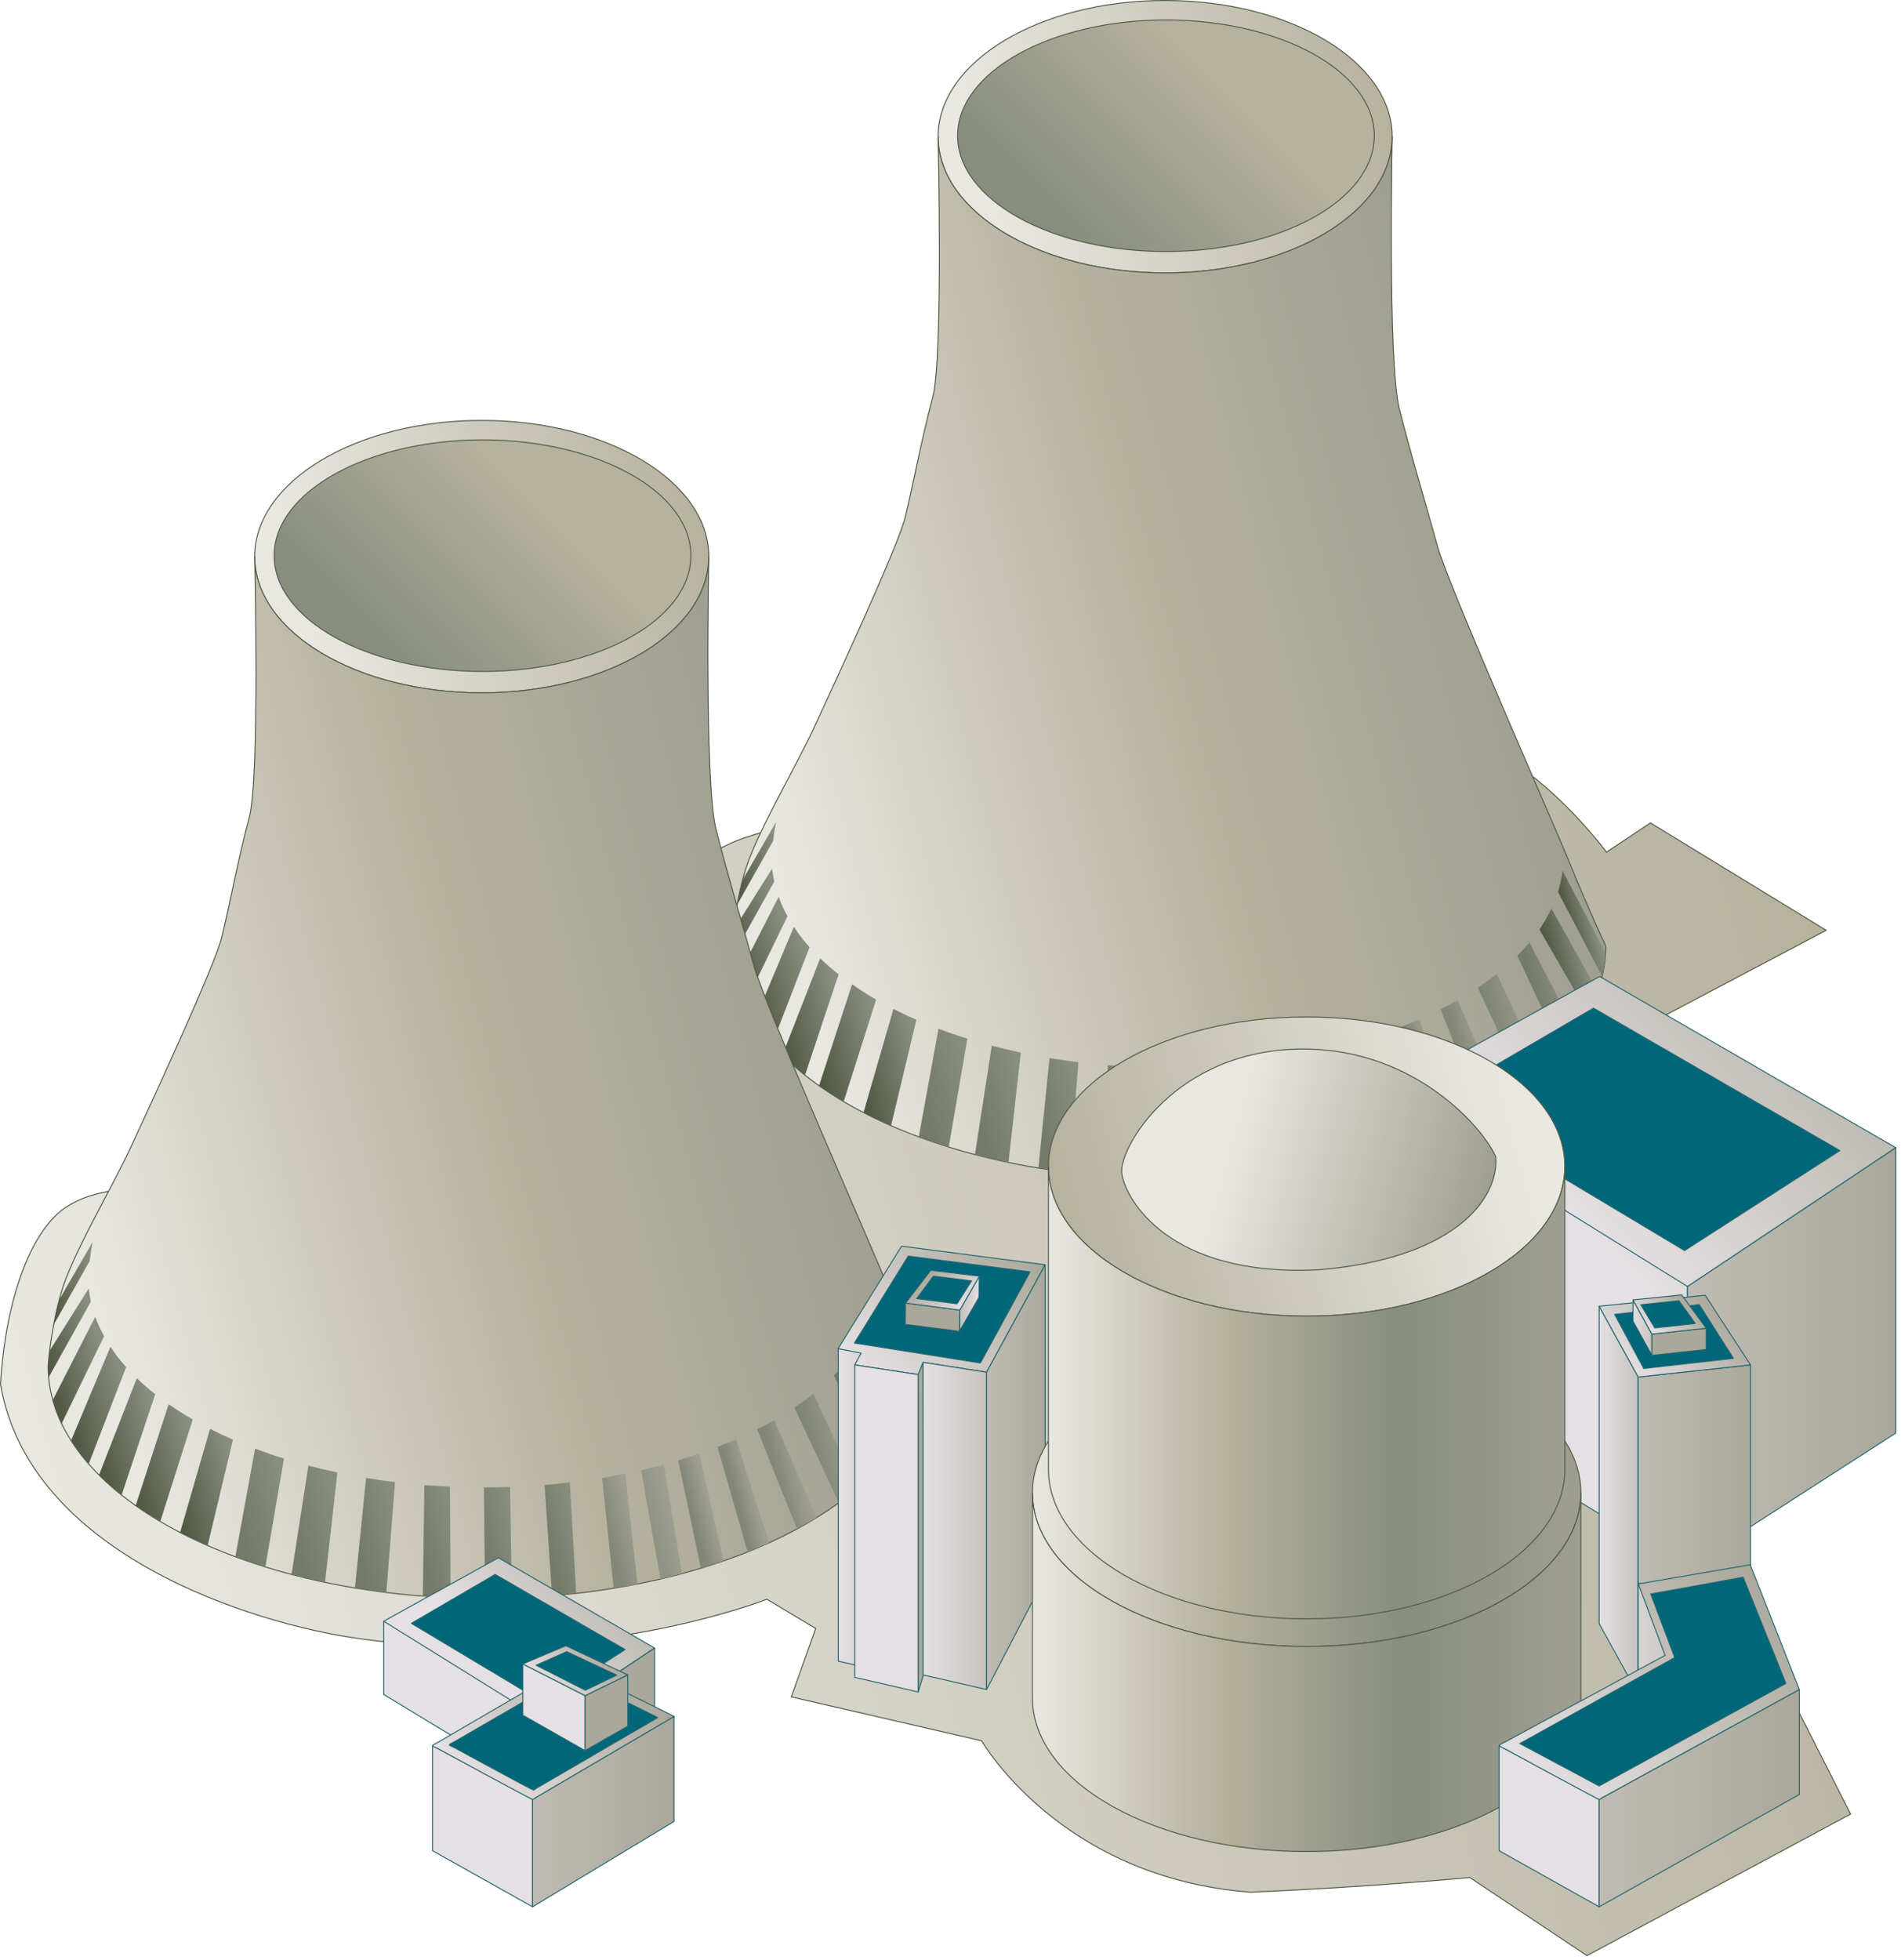 
        <svg xmlns:rdf="http://www.w3.org/1999/02/22-rdf-syntax-ns#" xmlns="http://www.w3.org/2000/svg" xmlns:cc="http://creativecommons.org/ns#" xmlns:xlink="http://www.w3.org/1999/xlink" xmlns:dc="http://purl.org/dc/elements/1.1/" x="0px" y="0px" width="486" height="501" viewBox="0 0 486 501" xml:space="preserve">
            <title>Energy: nuclear power station</title>
            <desc xmlns:ian_image_library="https://ian.umces.edu/media-library/">
                <ian_image_library:title>Energy: nuclear power station</ian_image_library:title>
                <ian_image_library:descr>Illustration of a nuclear power station</ian_image_library:descr>
                <ian_image_library:scene>
                    <ian_image_library:contains>development, infrastructure, energy, nuclear, power, station</ian_image_library:contains>
                    <ian_image_library:when>2005-02-17</ian_image_library:when>
                </ian_image_library:scene>
            </desc>
            
<defs>
</defs>
<linearGradient id="ian_symbols_4724e4c42b5cf2a489a834030602b5d7" gradientUnits="userSpaceOnUse" x1="20.623" y1="431.229" x2="485.34" y2="306.709">
	<stop  offset="0.006" style="stop-color:#E9E7E2"/>
	<stop  offset="1" style="stop-color:#B6B29E"/>
</linearGradient>
<path fill="url(#ian_symbols_4724e4c42b5cf2a489a834030602b5d7)" stroke="#525A44" stroke-width="0.25" d="M38.813,303.929c0,0-13.73-1.257-22.463,4.984
	S1.375,332.634,0.126,353.842c7.491,43.688,64.895,61.153,91.102,64.896c58.64,8.423,104.832-9.983,104.832-9.983l12.482,7.483
	l-6.241,17.48l48.671,11.226c0,0,19.965,34.947,68.636,38.688c29.955-1.243,56.162-3.741,56.162-3.741l29.947,19.965l67.394-36.189
	l-42.429-83.617c0,0-104.833-59.896-87.359-58.654c17.466,1.243,54.905-34.946,63.645-42.43C415.7,271.482,418.2,259,418.2,259
	l3.741,2.499l44.929-23.721l-44.929-27.449l-11.232,7.484c0,0-17.467-23.708-36.189-28.706
	c-18.723-4.984-164.735,16.224-187.2,26.207C164.862,225.296,38.813,303.929,38.813,303.929z"/>
<linearGradient id="ian_symbols_027bc93784273ac4a10eb0767c449c04" gradientUnits="userSpaceOnUse" x1="243.016" y1="49.64" x2="352.737" y2="20.24">
	<stop  offset="0.079" style="stop-color:#E9E7E2"/>
	<stop  offset="1" style="stop-color:#B6B29E"/>
</linearGradient>
<path fill="url(#ian_symbols_027bc93784273ac4a10eb0767c449c04)" stroke="#525A44" stroke-width="0.25" stroke-linejoin="round" d="M355.921,34.933
	c0,19.234-25.985,34.822-58.046,34.822c-32.054,0-58.046-15.588-58.046-34.822c0-19.219,25.992-34.808,58.046-34.808
	C329.936,0.125,355.921,15.714,355.921,34.933z"/>
<linearGradient id="ian_symbols_bd0196615418f0d451fe1275d14c4ff0" gradientUnits="userSpaceOnUse" x1="267.612" y1="65.172" x2="328.551" y2="4.233">
	<stop  offset="0.09" style="stop-color:#888E7E"/>
	<stop  offset="0.73" style="stop-color:#B6B29E"/>
</linearGradient>
<path fill="url(#ian_symbols_bd0196615418f0d451fe1275d14c4ff0)" stroke="#525A44" stroke-width="0.25" d="M351.344,34.698c0,16.349-23.852,29.59-53.262,29.59
	c-29.416,0-53.262-13.241-53.262-29.59c0-16.333,23.846-29.588,53.262-29.588C327.492,5.11,351.344,18.365,351.344,34.698z"/>
<linearGradient id="ian_symbols_502a29c36066e364ed549c67e7c804cd" gradientUnits="userSpaceOnUse" x1="173.919" y1="197.209" x2="384.298" y2="140.839">
	<stop  offset="0.079" style="stop-color:#E9E7E2"/>
	<stop  offset="0.584" style="stop-color:#B6B29E"/>
	<stop  offset="1" style="stop-color:#9F9F91"/>
</linearGradient>
<path fill="url(#ian_symbols_502a29c36066e364ed549c67e7c804cd)" stroke="#525A44" stroke-width="0.25" stroke-linejoin="round" d="M355.921,34.933
	c0,19.234-25.985,34.822-58.046,34.822c-32.054,0-58.046-15.588-58.046-34.822c0,0,1.346,56.667-1.381,66.689
	c-2.734,10.011-5.226,23.404-7.049,30.681c-1.823,7.291-17.535,41.243-22.996,53.076s-15.485,28.222-18.212,38.233
	c-2.727,10.024-3.169,18.239-3.169,18.239c0,32.793,50.031,59.386,111.75,59.386c61.712,0,111.75-26.593,111.75-59.386
	c0,0-5.467-11.86-9.106-20.959c-3.645-9.113-31.197-71.26-33.924-81.27c-2.728-10.011-6.814-23.376-9.776-35.236
	C354.748,92.51,355.921,34.933,355.921,34.933z"/>
<linearGradient id="ian_symbols_e4946d1fc73d92e4bde566791fc0fa11" gradientUnits="userSpaceOnUse" x1="279.578" y1="288.513" x2="293.052" y2="284.903">
	<stop  offset="0.169" style="stop-color:#747A68"/>
	<stop  offset="0.904" style="stop-color:#888E7E"/>
</linearGradient>
<path fill="url(#ian_symbols_e4946d1fc73d92e4bde566791fc0fa11)" d="M283.205,272.255l-0.38,28.374c2.34,0.18,4.708,0.304,7.09,0.4l-0.145-28.374
	C287.561,272.544,285.365,272.42,283.205,272.255z"/>
<linearGradient id="ian_symbols_3c0fc88c686e12d4994b911685a5435a" gradientUnits="userSpaceOnUse" x1="262.451" y1="287.324" x2="278.773" y2="282.95">
	<stop  offset="0.169" style="stop-color:#747A68"/>
	<stop  offset="0.904" style="stop-color:#888E7E"/>
</linearGradient>
<path fill="url(#ian_symbols_3c0fc88c686e12d4994b911685a5435a)" d="M268.307,270.432l-2.845,28.126c2.638,0.428,5.316,0.801,8.029,1.132l2.209-28.208
	C273.208,271.178,270.729,270.833,268.307,270.432z"/>
<linearGradient id="ian_symbols_e8b225d0beb234948d70acbc6a2354ea" gradientUnits="userSpaceOnUse" x1="246.457" y1="284.663" x2="263.902" y2="279.988">
	<stop  offset="0.169" style="stop-color:#747A68"/>
	<stop  offset="0.904" style="stop-color:#888E7E"/>
</linearGradient>
<path fill="url(#ian_symbols_e8b225d0beb234948d70acbc6a2354ea)" d="M253.554,267.271l-4.302,27.821c2.789,0.731,5.647,1.395,8.568,2.016l3.147-28.07
	C258.441,268.5,255.97,267.919,253.554,267.271z"/>
<linearGradient id="ian_symbols_2e331401719e4834756c244a0be3085b" gradientUnits="userSpaceOnUse" x1="232.19" y1="280.48" x2="250.051" y2="275.694">
	<stop  offset="0.169" style="stop-color:#747A68"/>
	<stop  offset="0.904" style="stop-color:#888E7E"/>
</linearGradient>
<path fill="url(#ian_symbols_2e331401719e4834756c244a0be3085b)" d="M239.933,262.935l-5.04,27.629c2.479,0.925,5.04,1.795,7.663,2.609l4.757-27.698
	C244.778,264.689,242.321,263.846,239.933,262.935z"/>
<linearGradient id="ian_symbols_1dc906b2bf9a4c7491ccf784c9e66e24" gradientUnits="userSpaceOnUse" x1="218.371" y1="275.408" x2="236.9" y2="270.443">
	<stop  offset="0.079" style="stop-color:#525A44"/>
	<stop  offset="0.904" style="stop-color:#888E7E"/>
</linearGradient>
<path fill="url(#ian_symbols_1dc906b2bf9a4c7491ccf784c9e66e24)" d="M228.41,257.881l-7.643,26.469c2.258,1.174,4.591,2.306,7.035,3.369l6.476-27.063
	C232.249,259.773,230.302,258.848,228.41,257.881z"/>
<linearGradient id="ian_symbols_1eb9f82c5cdc8874353990cea9b75aa3" gradientUnits="userSpaceOnUse" x1="207.153" y1="269.149" x2="226.278" y2="264.024">
	<stop  offset="0.079" style="stop-color:#525A44"/>
	<stop  offset="0.904" style="stop-color:#888E7E"/>
</linearGradient>
<path fill="url(#ian_symbols_1eb9f82c5cdc8874353990cea9b75aa3)" d="M217.84,251.585l-8.45,25.916c1.988,1.395,4.094,2.748,6.303,4.06l8.298-26.068
	C221.824,254.237,219.773,252.938,217.84,251.585z"/>
<linearGradient id="ian_symbols_1da3f09953209ec4551bb6f546bd1206" gradientUnits="userSpaceOnUse" x1="198.106" y1="262.453" x2="216.66" y2="257.481">
	<stop  offset="0.079" style="stop-color:#525A44"/>
	<stop  offset="0.904" style="stop-color:#888E7E"/>
</linearGradient>
<path fill="url(#ian_symbols_1da3f09953209ec4551bb6f546bd1206)" d="M209.688,244.93l-9.651,24.729c1.767,1.768,3.687,3.494,5.771,5.15l8.588-25.778
	C212.718,247.706,211.151,246.338,209.688,244.93z"/>
<linearGradient id="ian_symbols_ce475e2448be1524e12f31a9b4c86462" gradientUnits="userSpaceOnUse" x1="191.135" y1="254.298" x2="208.956" y2="249.523">
	<stop  offset="0.079" style="stop-color:#525A44"/>
	<stop  offset="0.904" style="stop-color:#888E7E"/>
</linearGradient>
<path fill="url(#ian_symbols_ce475e2448be1524e12f31a9b4c86462)" d="M202.956,236.908l-10.065,23.942c1.312,2.044,2.81,4.046,4.508,5.992l9.568-24.743
	C205.462,240.415,204.13,238.675,202.956,236.908z"/>
<linearGradient id="ian_symbols_b4d8b32922b3e104610550104d86ac96" gradientUnits="userSpaceOnUse" x1="295.394" y1="288.76" x2="308.465" y2="285.258">
	<stop  offset="0.169" style="stop-color:#747A68"/>
	<stop  offset="0.904" style="stop-color:#888E7E"/>
</linearGradient>
<path fill="url(#ian_symbols_b4d8b32922b3e104610550104d86ac96)" d="M298.469,272.863c-0.014,0-0.027,0-0.034,0l0.304,28.374c0.007,0,0.021,0,0.034,0
	c2.292,0,4.557-0.042,6.814-0.124l-0.477-28.375C302.908,272.807,300.698,272.863,298.469,272.863z"/>
<linearGradient id="ian_symbols_567b344d7f6b98843d2aeb0e5933e1d6" gradientUnits="userSpaceOnUse" x1="312.388" y1="287.591" x2="323.861" y2="284.517">
	<stop  offset="0.169" style="stop-color:#747A68"/>
	<stop  offset="0.904" style="stop-color:#888E7E"/>
</linearGradient>
<path fill="url(#ian_symbols_567b344d7f6b98843d2aeb0e5933e1d6)" d="M313.947,272.241l1.912,28.306c2.078-0.166,4.135-0.373,6.172-0.607l-1.637-28.36
	C318.269,271.827,316.121,272.062,313.947,272.241z"/>
<linearGradient id="ian_symbols_b1e34d5c82675dc4c1cdef582cb55fdb" gradientUnits="userSpaceOnUse" x1="328.049" y1="285.352" x2="338.143" y2="282.647">
	<stop  offset="0.202" style="stop-color:#838776"/>
	<stop  offset="0.904" style="stop-color:#9F9F91"/>
</linearGradient>
<path fill="url(#ian_symbols_b1e34d5c82675dc4c1cdef582cb55fdb)" d="M328.673,270.418l2.934,28.209c2.051-0.332,4.08-0.705,6.082-1.091l-3.113-28.209
	C332.628,269.714,330.668,270.087,328.673,270.418z"/>
<linearGradient id="ian_symbols_57e4eaf044a858d469400730ba8b9edc" gradientUnits="userSpaceOnUse" x1="339.913" y1="282.718" x2="348.049" y2="280.538">
	<stop  offset="0.169" style="stop-color:#909383"/>
	<stop  offset="0.904" style="stop-color:#9F9F91"/>
</linearGradient>
<path fill="url(#ian_symbols_57e4eaf044a858d469400730ba8b9edc)" d="M338.635,268.444l4.908,27.822c1.864-0.442,3.7-0.897,5.516-1.381l-4.639-27.891
	C342.521,267.505,340.595,268.002,338.635,268.444z"/>
<linearGradient id="ian_symbols_2012699cadd39f54ed3f546c758d9020" gradientUnits="userSpaceOnUse" x1="350.21" y1="279.789" x2="357.125" y2="277.936">
	<stop  offset="0.202" style="stop-color:#838776"/>
	<stop  offset="0.904" style="stop-color:#9F9F91"/>
</linearGradient>
<path fill="url(#ian_symbols_2012699cadd39f54ed3f546c758d9020)" d="M348.106,265.945l5.778,27.56c1.981-0.594,3.928-1.229,5.834-1.892l-6.27-27.394
	C351.696,264.827,349.929,265.393,348.106,265.945z"/>
<linearGradient id="ian_symbols_0a05ed42fd22c0f405a1c78a293c5953" gradientUnits="userSpaceOnUse" x1="380.943" y1="264.165" x2="390.757" y2="261.535">
	<stop  offset="0.084" style="stop-color:#7E8473"/>
	<stop  offset="0.843" style="stop-color:#969785"/>
</linearGradient>
<path fill="url(#ian_symbols_0a05ed42fd22c0f405a1c78a293c5953)" d="M377.806,252.456l11.363,24.287c1.638-1.201,3.204-2.431,4.675-3.687l-11.171-24.136
	C381.134,250.136,379.511,251.309,377.806,252.456z"/>
<linearGradient id="ian_symbols_e8c27660a4c5bac4e1c7d118a3a5f81a" gradientUnits="userSpaceOnUse" x1="371.666" y1="270.604" x2="380.214" y2="268.313">
	<stop  offset="0.202" style="stop-color:#838776"/>
	<stop  offset="0.904" style="stop-color:#9F9F91"/>
</linearGradient>
<path fill="url(#ian_symbols_e8c27660a4c5bac4e1c7d118a3a5f81a)" d="M368.286,257.992l10.176,25.475c1.746-0.938,3.417-1.919,5.032-2.913l-10.853-24.895
	C371.233,256.459,369.784,257.247,368.286,257.992z"/>
<linearGradient id="ian_symbols_f12dcba0dfc1a5f4290e3a47efc86f5d" gradientUnits="userSpaceOnUse" x1="361.661" y1="275.683" x2="367.882" y2="274.016">
	<stop  offset="0.202" style="stop-color:#838776"/>
	<stop  offset="0.904" style="stop-color:#9F9F91"/>
</linearGradient>
<path fill="url(#ian_symbols_f12dcba0dfc1a5f4290e3a47efc86f5d)" d="M358.131,262.507l7.725,26.841c1.892-0.759,3.715-1.546,5.502-2.36l-8.449-26.428
	C361.361,261.237,359.76,261.885,358.131,262.507z"/>
<linearGradient id="ian_symbols_bc4c6db9389e19d45d71e7af5f0e4646" gradientUnits="userSpaceOnUse" x1="390.917" y1="255.555" x2="399.972" y2="253.129">
	<stop  offset="0.169" style="stop-color:#747A68"/>
	<stop  offset="0.904" style="stop-color:#888E7E"/>
</linearGradient>
<path fill="url(#ian_symbols_bc4c6db9389e19d45d71e7af5f0e4646)" d="M391.006,240.871c-0.966,1.16-1.995,2.292-3.113,3.397l11.184,23.762
	c1.353-1.449,2.574-2.94,3.693-4.46L391.006,240.871z"/>
<linearGradient id="ian_symbols_49e29dd9b48cf7e409aba7e2324bc738" gradientUnits="userSpaceOnUse" x1="396.06" y1="246.926" x2="406.002" y2="244.262">
	<stop  offset="0.079" style="stop-color:#525A44"/>
	<stop  offset="0.904" style="stop-color:#888E7E"/>
</linearGradient>
<path fill="url(#ian_symbols_49e29dd9b48cf7e409aba7e2324bc738)" d="M396.633,232.241c-0.864,1.809-1.885,3.59-3.079,5.33l12.295,21.264
	c1.022-1.809,1.885-3.659,2.574-5.537L396.633,232.241z"/>
<linearGradient id="ian_symbols_d80f15bd263f88f4593198c06d052698" gradientUnits="userSpaceOnUse" x1="366.476" y1="366.378" x2="462.084" y2="270.769">
	<stop  offset="0.006" style="stop-color:#E4E0E3"/>
	<stop  offset="0.477" style="stop-color:#E4E0E3"/>
	<stop  offset="1" style="stop-color:#BFBBB4"/>
</linearGradient>
<polygon fill="url(#ian_symbols_d80f15bd263f88f4593198c06d052698)" stroke="#28666E" stroke-width="0.25" stroke-linecap="round" stroke-linejoin="round" points="
	484.668,293.353 408.955,249.583 353.36,280.333 353.36,353.263 431.434,400.581 431.434,328.837 "/>
<linearGradient id="ian_symbols_39218f8c5a3f379479f977b9def1f0e1" gradientUnits="userSpaceOnUse" x1="484.668" y1="346.966" x2="431.434" y2="346.966">
	<stop  offset="0.006" style="stop-color:#AAA89B"/>
	<stop  offset="1" style="stop-color:#BFBBB4"/>
</linearGradient>
<polygon fill="url(#ian_symbols_39218f8c5a3f379479f977b9def1f0e1)" stroke="#28666E" stroke-width="0.25" stroke-linejoin="round" points="431.434,400.581 
	484.668,366.284 484.668,293.353 431.434,328.837 "/>
<polygon fill="#00677A" stroke="#28666E" stroke-width="0.25" stroke-linejoin="round" points="366.78,281.381 407.388,257.674 
	470.378,294.084 430.668,319.642 "/>
<line fill="none" stroke="#28666E" stroke-width="0.25" stroke-linejoin="round" x1="353.36" y1="280.333" x2="431.434" y2="328.837"/>
<linearGradient id="ian_symbols_89ffd99c91d4d1c47108b14a2f46a01d" gradientUnits="userSpaceOnUse" x1="400.731" y1="237.011" x2="408.179" y2="235.015">
	<stop  offset="0.079" style="stop-color:#525A44"/>
	<stop  offset="0.904" style="stop-color:#888E7E"/>
</linearGradient>
<path fill="url(#ian_symbols_89ffd99c91d4d1c47108b14a2f46a01d)" d="M399.469,222.521c-0.213,1.836-0.606,3.645-1.166,5.426l11.267,21.525
	c0.477-1.974,0.773-3.977,0.87-6.02L399.469,222.521z"/>
<linearGradient id="ian_symbols_0f0e414bd9c90db4418a686f49b847ca" gradientUnits="userSpaceOnUse" x1="186.748" y1="245.037" x2="203.056" y2="240.667">
	<stop  offset="0.079" style="stop-color:#525A44"/>
	<stop  offset="0.904" style="stop-color:#888E7E"/>
</linearGradient>
<path fill="url(#ian_symbols_0f0e414bd9c90db4418a686f49b847ca)" d="M199.063,229.231l-10.853,21.263c0.566,2.058,1.319,4.073,2.265,6.048l10.846-22.354
	C200.43,232.572,199.663,230.916,199.063,229.231z"/>
<linearGradient id="ian_symbols_b270c4b0f240ab940574dd3c747f8a30" gradientUnits="userSpaceOnUse" x1="184.667" y1="235.405" x2="199.884" y2="231.327">
	<stop  offset="0.079" style="stop-color:#525A44"/>
	<stop  offset="0.904" style="stop-color:#888E7E"/>
</linearGradient>
<path fill="url(#ian_symbols_b270c4b0f240ab940574dd3c747f8a30)" d="M197.392,222.024l-9.989,15.906c-0.297,2.444-0.38,3.921-0.38,3.921
	c0,0.953,0.055,1.905,0.138,2.858l10.777-19.358C197.703,224.26,197.502,223.142,197.392,222.024z"/>
<linearGradient id="ian_symbols_8d5d24783ade71942d37ab619bb3c84d" gradientUnits="userSpaceOnUse" x1="186.13" y1="222.662" x2="200.693" y2="218.76">
	<stop  offset="0.079" style="stop-color:#525A44"/>
	<stop  offset="0.904" style="stop-color:#888E7E"/>
</linearGradient>
<path fill="url(#ian_symbols_8d5d24783ade71942d37ab619bb3c84d)" d="M198.386,210.149l-8.52,14.719c-0.587,2.278-1.056,4.432-1.429,6.407l9.203-16.307
	C197.813,213.615,198.048,211.986,198.386,210.149z"/>
<linearGradient id="ian_symbols_ba3fe74386838584ed0a19cdf013501b" gradientUnits="userSpaceOnUse" x1="68.297" y1="156.965" x2="178.024" y2="127.564">
	<stop  offset="0.079" style="stop-color:#E9E7E2"/>
	<stop  offset="1" style="stop-color:#B6B29E"/>
</linearGradient>
<path fill="url(#ian_symbols_ba3fe74386838584ed0a19cdf013501b)" stroke="#525A44" stroke-width="0.25" stroke-linejoin="round" d="M181.209,142.259
	c0,19.233-25.999,34.822-58.053,34.822S65.11,161.492,65.11,142.259c0-19.22,25.993-34.808,58.046-34.808
	S181.209,123.039,181.209,142.259z"/>
<linearGradient id="ian_symbols_32b70e2979be7004e1cb2f693d2dcb46" gradientUnits="userSpaceOnUse" x1="92.89" y1="172.499" x2="153.833" y2="111.556">
	<stop  offset="0.09" style="stop-color:#888E7E"/>
	<stop  offset="0.73" style="stop-color:#B6B29E"/>
</linearGradient>
<path fill="url(#ian_symbols_32b70e2979be7004e1cb2f693d2dcb46)" stroke="#525A44" stroke-width="0.25" d="M176.625,142.024c0,16.348-23.845,29.589-53.262,29.589
	c-29.416,0-53.27-13.241-53.27-29.589c0-16.334,23.854-29.589,53.27-29.589C152.78,112.435,176.625,125.689,176.625,142.024z"/>
<linearGradient id="ian_symbols_63ef5c7caf009a844522578b9be032ac" gradientUnits="userSpaceOnUse" x1="-0.799" y1="304.536" x2="209.586" y2="248.163">
	<stop  offset="0.079" style="stop-color:#E9E7E2"/>
	<stop  offset="0.584" style="stop-color:#B6B29E"/>
	<stop  offset="1" style="stop-color:#9F9F91"/>
</linearGradient>
<path fill="url(#ian_symbols_63ef5c7caf009a844522578b9be032ac)" stroke="#525A44" stroke-width="0.25" stroke-linejoin="round" d="M181.209,142.259
	c0,19.233-25.999,34.822-58.053,34.822S65.11,161.492,65.11,142.259c0,0,1.353,56.665-1.38,66.689
	c-2.734,10.01-5.227,23.403-7.05,30.68c-1.822,7.291-17.535,41.243-22.995,53.076c-5.462,11.833-15.479,28.223-18.205,38.246
	c-2.734,10.011-3.177,18.226-3.177,18.226c0,32.793,50.039,59.386,111.751,59.386c61.719,0,111.75-26.593,111.75-59.386
	c0,0-5.461-11.86-9.106-20.959c-3.639-9.113-31.191-71.26-33.925-81.271c-2.727-10.01-6.807-23.375-9.776-35.236
	C180.029,199.835,181.209,142.259,181.209,142.259z"/>
<linearGradient id="ian_symbols_87e9900c0591c7f4c5bb76248c37a2ca" gradientUnits="userSpaceOnUse" x1="104.855" y1="395.846" x2="118.335" y2="392.234">
	<stop  offset="0.169" style="stop-color:#747A68"/>
	<stop  offset="0.904" style="stop-color:#888E7E"/>
</linearGradient>
<path fill="url(#ian_symbols_87e9900c0591c7f4c5bb76248c37a2ca)" d="M108.486,379.58l-0.387,28.375c2.347,0.18,4.708,0.303,7.097,0.414l-0.145-28.389
	C112.849,379.87,110.654,379.746,108.486,379.58z"/>
<linearGradient id="ian_symbols_33bfca64531914b4bd5a61c672f61be0" gradientUnits="userSpaceOnUse" x1="87.733" y1="394.65" x2="104.062" y2="390.275">
	<stop  offset="0.169" style="stop-color:#747A68"/>
	<stop  offset="0.904" style="stop-color:#888E7E"/>
</linearGradient>
<path fill="url(#ian_symbols_33bfca64531914b4bd5a61c672f61be0)" d="M93.588,377.757l-2.845,28.126c2.637,0.428,5.323,0.8,8.037,1.132l2.208-28.209
	C98.489,378.502,96.012,378.158,93.588,377.757z"/>
<linearGradient id="ian_symbols_fda481c46b40d6a4d5783786401bbd35" gradientUnits="userSpaceOnUse" x1="71.74" y1="391.994" x2="89.184" y2="387.32">
	<stop  offset="0.169" style="stop-color:#747A68"/>
	<stop  offset="0.904" style="stop-color:#888E7E"/>
</linearGradient>
<path fill="url(#ian_symbols_fda481c46b40d6a4d5783786401bbd35)" d="M78.835,374.609l-4.301,27.809c2.79,0.731,5.654,1.408,8.568,2.015l3.147-28.069
	C83.729,375.824,81.251,375.244,78.835,374.609z"/>
<linearGradient id="ian_symbols_487709110e5cf5f4eddb97ab73dde1a2" gradientUnits="userSpaceOnUse" x1="57.475" y1="387.812" x2="75.334" y2="383.027">
	<stop  offset="0.169" style="stop-color:#747A68"/>
	<stop  offset="0.904" style="stop-color:#888E7E"/>
</linearGradient>
<path fill="url(#ian_symbols_487709110e5cf5f4eddb97ab73dde1a2)" d="M65.213,370.274l-5.039,27.613c2.486,0.927,5.039,1.796,7.67,2.61l4.749-27.697
	C70.053,372.013,67.603,371.171,65.213,370.274z"/>
<linearGradient id="ian_symbols_ed4205991c45fb94050afb3a8ae7e71c" gradientUnits="userSpaceOnUse" x1="43.654" y1="382.735" x2="62.182" y2="377.77">
	<stop  offset="0.079" style="stop-color:#525A44"/>
	<stop  offset="0.904" style="stop-color:#888E7E"/>
</linearGradient>
<path fill="url(#ian_symbols_ed4205991c45fb94050afb3a8ae7e71c)" d="M53.699,365.207l-7.649,26.469c2.256,1.173,4.591,2.306,7.034,3.369l6.476-27.063
	C57.53,367.098,55.591,366.172,53.699,365.207z"/>
<linearGradient id="ian_symbols_b057b12cc867abe409fe35d2f351b1aa" gradientUnits="userSpaceOnUse" x1="32.44" y1="376.472" x2="51.559" y2="371.349">
	<stop  offset="0.079" style="stop-color:#525A44"/>
	<stop  offset="0.904" style="stop-color:#888E7E"/>
</linearGradient>
<path fill="url(#ian_symbols_b057b12cc867abe409fe35d2f351b1aa)" d="M43.122,358.91l-8.442,25.917c1.988,1.395,4.086,2.747,6.296,4.06l8.298-26.068
	C47.106,361.575,45.055,360.263,43.122,358.91z"/>
<linearGradient id="ian_symbols_96ced565c2f80f2441616d52f7bfe618" gradientUnits="userSpaceOnUse" x1="23.388" y1="369.779" x2="41.942" y2="364.807">
	<stop  offset="0.079" style="stop-color:#525A44"/>
	<stop  offset="0.904" style="stop-color:#888E7E"/>
</linearGradient>
<path fill="url(#ian_symbols_96ced565c2f80f2441616d52f7bfe618)" d="M34.977,352.255l-9.658,24.729c1.767,1.768,3.693,3.493,5.771,5.15l8.587-25.778
	C37.999,355.03,36.433,353.664,34.977,352.255z"/>
<linearGradient id="ian_symbols_9bdc05b6b05da41429726f009f65d04e" gradientUnits="userSpaceOnUse" x1="16.424" y1="361.622" x2="34.238" y2="356.848">
	<stop  offset="0.079" style="stop-color:#525A44"/>
	<stop  offset="0.904" style="stop-color:#888E7E"/>
</linearGradient>
<path fill="url(#ian_symbols_9bdc05b6b05da41429726f009f65d04e)" d="M28.231,344.233L18.18,368.174c1.305,2.044,2.809,4.046,4.507,5.993l9.562-24.743
	C30.75,347.74,29.404,346,28.231,344.233z"/>
<linearGradient id="ian_symbols_1bd8c47cff4fc754b92f4b5ee64ec322" gradientUnits="userSpaceOnUse" x1="120.678" y1="396.09" x2="133.748" y2="392.588">
	<stop  offset="0.169" style="stop-color:#747A68"/>
	<stop  offset="0.904" style="stop-color:#888E7E"/>
</linearGradient>
<path fill="url(#ian_symbols_1bd8c47cff4fc754b92f4b5ee64ec322)" d="M123.75,380.187c-0.014,0-0.021,0-0.042,0l0.311,28.374c0.014,0,0.021,0,0.035,0
	c2.285,0,4.563-0.041,6.821-0.11l-0.483-28.388C128.189,380.132,125.98,380.187,123.75,380.187z"/>
<linearGradient id="ian_symbols_1cde6780336c9fa4c9b566b2f6e59c95" gradientUnits="userSpaceOnUse" x1="137.675" y1="394.914" x2="149.143" y2="391.841">
	<stop  offset="0.169" style="stop-color:#747A68"/>
	<stop  offset="0.904" style="stop-color:#888E7E"/>
</linearGradient>
<path fill="url(#ian_symbols_1cde6780336c9fa4c9b566b2f6e59c95)" d="M139.229,379.566l1.919,28.305c2.071-0.165,4.128-0.373,6.165-0.607l-1.636-28.36
	C143.55,379.152,141.403,379.386,139.229,379.566z"/>
<linearGradient id="ian_symbols_13c186a6835482740da7d624378a4d01" gradientUnits="userSpaceOnUse" x1="153.333" y1="392.684" x2="163.427" y2="389.979">
	<stop  offset="0.202" style="stop-color:#838776"/>
	<stop  offset="0.904" style="stop-color:#9F9F91"/>
</linearGradient>
<path fill="url(#ian_symbols_13c186a6835482740da7d624378a4d01)" d="M153.954,377.757l2.934,28.195c2.05-0.333,4.08-0.704,6.082-1.092l-3.114-28.208
	C157.91,377.04,155.949,377.412,153.954,377.757z"/>
<linearGradient id="ian_symbols_dc23208acbe4a9e4219cfc20c010f3b8" gradientUnits="userSpaceOnUse" x1="165.196" y1="390.049" x2="173.332" y2="387.869">
	<stop  offset="0.169" style="stop-color:#909383"/>
	<stop  offset="0.904" style="stop-color:#9F9F91"/>
</linearGradient>
<path fill="url(#ian_symbols_dc23208acbe4a9e4219cfc20c010f3b8)" d="M163.916,375.783l4.909,27.809c1.871-0.429,3.707-0.898,5.516-1.382l-4.639-27.891
	C167.803,374.83,165.876,375.327,163.916,375.783z"/>
<linearGradient id="ian_symbols_cd50db42ab7937449d55c1a2d266ad43" gradientUnits="userSpaceOnUse" x1="175.49" y1="387.114" x2="182.413" y2="385.259">
	<stop  offset="0.202" style="stop-color:#838776"/>
	<stop  offset="0.904" style="stop-color:#9F9F91"/>
</linearGradient>
<path fill="url(#ian_symbols_cd50db42ab7937449d55c1a2d266ad43)" d="M173.388,373.27l5.778,27.56c1.975-0.594,3.928-1.229,5.841-1.892l-6.269-27.395
	C176.984,372.151,175.204,372.717,173.388,373.27z"/>
<linearGradient id="ian_symbols_36ef13f6557123d489c98b1a53825113" gradientUnits="userSpaceOnUse" x1="206.225" y1="371.489" x2="216.031" y2="368.861">
	<stop  offset="0.084" style="stop-color:#7E8473"/>
	<stop  offset="0.843" style="stop-color:#969785"/>
</linearGradient>
<path fill="url(#ian_symbols_36ef13f6557123d489c98b1a53825113)" d="M203.087,359.78l11.364,24.287c1.643-1.188,3.203-2.416,4.667-3.687l-11.17-24.135
	C206.422,357.46,204.792,358.634,203.087,359.78z"/>
<linearGradient id="ian_symbols_854eade21e534594f51816432bad07d3" gradientUnits="userSpaceOnUse" x1="196.953" y1="377.927" x2="205.496" y2="375.638">
	<stop  offset="0.202" style="stop-color:#838776"/>
	<stop  offset="0.904" style="stop-color:#9F9F91"/>
</linearGradient>
<path fill="url(#ian_symbols_854eade21e534594f51816432bad07d3)" d="M193.574,365.317l10.176,25.475c1.74-0.939,3.411-1.92,5.026-2.914l-10.853-24.895
	C196.522,363.784,195.065,364.571,193.574,365.317z"/>
<linearGradient id="ian_symbols_7d40eab0d672b364d58bb6bc07d99eb4" gradientUnits="userSpaceOnUse" x1="186.955" y1="383.004" x2="193.17" y2="381.339">
	<stop  offset="0.202" style="stop-color:#838776"/>
	<stop  offset="0.904" style="stop-color:#9F9F91"/>
</linearGradient>
<path fill="url(#ian_symbols_7d40eab0d672b364d58bb6bc07d99eb4)" d="M183.426,369.832l7.711,26.842c1.892-0.76,3.714-1.547,5.509-2.361l-8.464-26.427
	C186.643,368.561,185.048,369.21,183.426,369.832z"/>
<linearGradient id="ian_symbols_1ba8407943cab44499354f2313918950" gradientUnits="userSpaceOnUse" x1="216.211" y1="362.877" x2="225.26" y2="360.453">
	<stop  offset="0.169" style="stop-color:#747A68"/>
	<stop  offset="0.904" style="stop-color:#888E7E"/>
</linearGradient>
<path fill="url(#ian_symbols_1ba8407943cab44499354f2313918950)" d="M216.287,348.196c-0.973,1.159-1.995,2.292-3.1,3.396l11.177,23.763
	c1.346-1.45,2.568-2.941,3.693-4.46L216.287,348.196z"/>
<linearGradient id="ian_symbols_36cfdbb3484a7c54d5e0a123b5086e3b" gradientUnits="userSpaceOnUse" x1="221.341" y1="354.252" x2="231.284" y2="351.587">
	<stop  offset="0.079" style="stop-color:#525A44"/>
	<stop  offset="0.904" style="stop-color:#888E7E"/>
</linearGradient>
<path fill="url(#ian_symbols_36cfdbb3484a7c54d5e0a123b5086e3b)" d="M221.914,339.566c-0.856,1.809-1.892,3.59-3.079,5.33l12.302,21.263
	c1.015-1.809,1.878-3.659,2.568-5.536L221.914,339.566z"/>
<linearGradient id="ian_symbols_3046c91e11afa354cd2cafbd79821eb7" gradientUnits="userSpaceOnUse" x1="226.013" y1="344.337" x2="233.467" y2="342.34">
	<stop  offset="0.079" style="stop-color:#525A44"/>
	<stop  offset="0.904" style="stop-color:#888E7E"/>
</linearGradient>
<path fill="url(#ian_symbols_3046c91e11afa354cd2cafbd79821eb7)" d="M224.758,329.845c-0.221,1.837-0.622,3.646-1.174,5.427l11.267,21.525
	c0.477-1.975,0.767-3.977,0.877-6.02L224.758,329.845z"/>
<linearGradient id="ian_symbols_6d9310d29ec59014b96c56dc84ae41e9" gradientUnits="userSpaceOnUse" x1="12.032" y1="352.363" x2="28.341" y2="347.993">
	<stop  offset="0.079" style="stop-color:#525A44"/>
	<stop  offset="0.904" style="stop-color:#888E7E"/>
</linearGradient>
<path fill="url(#ian_symbols_6d9310d29ec59014b96c56dc84ae41e9)" d="M24.351,336.556l-10.853,21.277c0.567,2.043,1.319,4.059,2.265,6.033l10.846-22.34
	C25.711,339.897,24.952,338.241,24.351,336.556z"/>
<linearGradient id="ian_symbols_902720b569e7ee84611897a620fda140" gradientUnits="userSpaceOnUse" x1="9.949" y1="342.73" x2="25.166" y2="338.653">
	<stop  offset="0.079" style="stop-color:#525A44"/>
	<stop  offset="0.904" style="stop-color:#888E7E"/>
</linearGradient>
<path fill="url(#ian_symbols_902720b569e7ee84611897a620fda140)" d="M22.673,329.348l-9.989,15.906c-0.297,2.444-0.38,3.921-0.38,3.921c0,0.953,0.055,1.906,0.139,2.858
	l10.784-19.344C22.984,331.585,22.79,330.467,22.673,329.348z"/>
<linearGradient id="ian_symbols_1e09cdfa0d7a27e425cb3012132a2396" gradientUnits="userSpaceOnUse" x1="11.411" y1="329.987" x2="25.975" y2="326.084">
	<stop  offset="0.079" style="stop-color:#525A44"/>
	<stop  offset="0.904" style="stop-color:#888E7E"/>
</linearGradient>
<path fill="url(#ian_symbols_1e09cdfa0d7a27e425cb3012132a2396)" d="M23.668,317.474l-8.52,14.719c-0.586,2.278-1.056,4.432-1.429,6.406l9.203-16.293
	C23.094,320.954,23.336,319.31,23.668,317.474z"/>
<linearGradient id="ian_symbols_4bb16a191b18f1248563cd7c4e443cf5" gradientUnits="userSpaceOnUse" x1="214.313" y1="386.518" x2="230.537" y2="386.518">
	<stop  offset="0.006" style="stop-color:#E4E0E3"/>
	<stop  offset="0.994" style="stop-color:#C7C3BE"/>
</linearGradient>
<polygon fill="url(#ian_symbols_4bb16a191b18f1248563cd7c4e443cf5)" stroke="#28666E" stroke-width="0.25" stroke-linecap="round" stroke-linejoin="round" points="
	214.313,424.578 214.313,344.716 230.537,347.202 230.537,428.32 "/>
<linearGradient id="ian_symbols_0a1f04ce66c03dd4d1ac829bdb474264" gradientUnits="userSpaceOnUse" x1="222.76" y1="353.211" x2="259.947" y2="316.024">
	<stop  offset="0.006" style="stop-color:#E4E0E3"/>
	<stop  offset="1" style="stop-color:#AAA89B"/>
</linearGradient>
<polygon fill="url(#ian_symbols_0a1f04ce66c03dd4d1ac829bdb474264)" stroke="#28666E" stroke-width="0.25" stroke-linecap="round" stroke-linejoin="round" points="
	252.221,350.722 267.195,323.273 230.488,318.509 214.265,344.716 220.14,345.848 218.524,348.858 234.741,351.343 235.99,348.223 
	"/>
<polygon fill="#00677A" stroke="#28666E" stroke-width="0.25" stroke-linejoin="round" points="250.633,348.375 263.343,325.082 
	232.2,321.05 218.441,343.28 "/>
<polygon fill="#E4E0E3" stroke="#28666E" stroke-width="0.25" stroke-linecap="round" stroke-linejoin="round" points="
	218.524,428.72 218.524,348.858 234.741,351.343 234.741,432.462 "/>
<polygon fill="#AAA89B" stroke="#28666E" stroke-width="0.25" stroke-linejoin="round" points="236.536,426.58 235.99,348.223 
	234.741,351.343 234.741,432.462 "/>
<linearGradient id="ian_symbols_7f44ac1196f8cd941d0b6ff499bf7557" gradientUnits="userSpaceOnUse" x1="235.99" y1="390.032" x2="252.221" y2="390.032">
	<stop  offset="0.006" style="stop-color:#E4E0E3"/>
	<stop  offset="0.994" style="stop-color:#C7C3BE"/>
</linearGradient>
<polygon fill="url(#ian_symbols_7f44ac1196f8cd941d0b6ff499bf7557)" stroke="#28666E" stroke-width="0.25" stroke-linecap="round" stroke-linejoin="round" points="
	235.99,428.099 235.99,348.223 252.221,350.722 252.221,431.84 "/>
<linearGradient id="ian_symbols_f9a3862bb47eb2947d101954e6af8346" gradientUnits="userSpaceOnUse" x1="267.195" y1="377.556" x2="252.221" y2="377.556">
	<stop  offset="0.006" style="stop-color:#AAA89B"/>
	<stop  offset="1" style="stop-color:#BFBBB4"/>
</linearGradient>
<polygon fill="url(#ian_symbols_f9a3862bb47eb2947d101954e6af8346)" stroke="#28666E" stroke-width="0.25" stroke-linejoin="round" points="267.195,403.134 
	267.195,323.273 252.221,350.722 252.221,431.84 "/>
<linearGradient id="ian_symbols_c1d8badde7cf0b8401a8d3cac0e3b3d1" gradientUnits="userSpaceOnUse" x1="109.943" y1="444.951" x2="150.506" y2="404.387">
	<stop  offset="0.006" style="stop-color:#E4E0E3"/>
	<stop  offset="0.477" style="stop-color:#E4E0E3"/>
	<stop  offset="1" style="stop-color:#BFBBB4"/>
</linearGradient>
<polygon fill="url(#ian_symbols_c1d8badde7cf0b8401a8d3cac0e3b3d1)" stroke="#28666E" stroke-width="0.25" stroke-linecap="round" stroke-linejoin="round" points="
	167.354,421.236 127.423,398.151 98.089,414.375 98.089,433.097 139.277,458.046 139.277,439.958 "/>
<polyline fill="#AAA89B" stroke="#28666E" stroke-width="0.25" stroke-linejoin="round" points="139.277,439.958 167.354,421.236 
	167.354,439.958 139.277,458.046 139.277,439.958 "/>
<polygon fill="#00677A" stroke="#28666E" stroke-width="0.25" stroke-linejoin="round" points="105.172,414.926 126.595,402.417 
	159.815,421.624 138.869,435.099 "/>
<line fill="none" stroke="#28666E" stroke-width="0.25" stroke-linejoin="round" x1="98.089" y1="414.375" x2="139.277" y2="439.958"/>
<linearGradient id="ian_symbols_f544685e754f0224159c546f7b0112d4" gradientUnits="userSpaceOnUse" x1="396.379" y1="281.463" x2="271.711" y2="314.868">
	<stop  offset="0.079" style="stop-color:#E9E7E2"/>
	<stop  offset="1" style="stop-color:#B6B29E"/>
</linearGradient>
<path fill="url(#ian_symbols_f544685e754f0224159c546f7b0112d4)" stroke="#525A44" stroke-width="0.25" stroke-linejoin="round" d="M400.056,298.171
	c0,21.111-29.554,38.232-66.005,38.232c-36.452,0-66.014-17.121-66.014-38.232c0-21.125,29.562-38.246,66.014-38.246
	C370.502,259.925,400.056,277.046,400.056,298.171z"/>
<linearGradient id="ian_symbols_bf40e3bc782fae14b5726d7d32fbe378" gradientUnits="userSpaceOnUse" x1="263.95" y1="381.568" x2="404.157" y2="381.568">
	<stop  offset="0" style="stop-color:#E9E7E2"/>
	<stop  offset="0.337" style="stop-color:#B6B29E"/>
	<stop  offset="0.674" style="stop-color:#888E7E"/>
	<stop  offset="1" style="stop-color:#9F9F91"/>
</linearGradient>
<path fill="url(#ian_symbols_bf40e3bc782fae14b5726d7d32fbe378)" stroke="#525A44" stroke-width="0.25" stroke-linejoin="round" d="M404.157,381.568
	c0,21.691-31.391,39.269-70.106,39.269s-70.101-17.577-70.101-39.269s31.385-39.269,70.101-39.269S404.157,359.876,404.157,381.568z
	"/>
<linearGradient id="ian_symbols_05a8ee8de5c051b4cd31417e406479ff" gradientUnits="userSpaceOnUse" x1="263.95" y1="427.409" x2="404.157" y2="427.409">
	<stop  offset="0" style="stop-color:#E9E7E2"/>
	<stop  offset="0.337" style="stop-color:#B6B29E"/>
	<stop  offset="0.674" style="stop-color:#888E7E"/>
	<stop  offset="1" style="stop-color:#9F9F91"/>
</linearGradient>
<path fill="url(#ian_symbols_05a8ee8de5c051b4cd31417e406479ff)" stroke="#525A44" stroke-width="0.25" stroke-linejoin="round" d="M404.157,433.981
	c0,21.691-31.391,39.268-70.106,39.268s-70.101-17.576-70.101-39.268v-52.413c0,21.691,31.385,39.269,70.101,39.269
	s70.106-17.577,70.106-39.269V433.981z"/>
<linearGradient id="ian_symbols_7b00f26fe9a247c4896730a883534225" gradientUnits="userSpaceOnUse" x1="268.037" y1="355.976" x2="400.056" y2="355.976">
	<stop  offset="0" style="stop-color:#E9E7E2"/>
	<stop  offset="0.337" style="stop-color:#B6B29E"/>
	<stop  offset="0.674" style="stop-color:#888E7E"/>
	<stop  offset="1" style="stop-color:#9F9F91"/>
</linearGradient>
<path fill="url(#ian_symbols_7b00f26fe9a247c4896730a883534225)" stroke="#525A44" stroke-width="0.25" stroke-linejoin="round" d="M400.056,298.171
	c0,21.111-29.554,38.232-66.005,38.232c-36.452,0-66.014-17.121-66.014-38.232v77.377c0,21.11,29.562,38.232,66.014,38.232
	c36.451,0,66.005-17.122,66.005-38.232V298.171z"/>
<linearGradient id="ian_symbols_8f505b82984d05e429ceb921a8c247ec" gradientUnits="userSpaceOnUse" x1="290.225" y1="285.406" x2="379.611" y2="309.357">
	<stop  offset="0.27" style="stop-color:#E9E7E2"/>
	<stop  offset="1" style="stop-color:#9F9F91"/>
</linearGradient>
<path fill="url(#ian_symbols_8f505b82984d05e429ceb921a8c247ec)" stroke="#525A44" stroke-width="0.25" stroke-linejoin="round" d="M286.788,299.994
	c0.911,6.365,11.833,26.4,50.072,24.577c34.602-2.733,46.434-17.977,45.522-28.898c-2.733-6.614-20.027-27.546-49.161-27.546
	C300.43,268.126,285.876,293.615,286.788,299.994z"/>
<polygon fill="#E4E0E3" stroke="#28666E" stroke-width="0.25" stroke-linecap="round" stroke-linejoin="round" points="
	110.571,473.028 110.571,446.2 136.156,459.924 136.156,487.374 "/>
<linearGradient id="ian_symbols_ba91802a5404fb945133bf637a42ce7a" gradientUnits="userSpaceOnUse" x1="172.345" y1="463.039" x2="136.156" y2="463.039">
	<stop  offset="0.006" style="stop-color:#AAA89B"/>
	<stop  offset="1" style="stop-color:#BFBBB4"/>
</linearGradient>
<polygon fill="url(#ian_symbols_ba91802a5404fb945133bf637a42ce7a)" stroke="#28666E" stroke-width="0.25" stroke-linejoin="round" points="172.345,465.544 
	172.345,438.704 136.156,459.924 136.156,487.374 "/>
<linearGradient id="ian_symbols_34657872d88ac15465cdedc812870a5a" gradientUnits="userSpaceOnUse" x1="124.124" y1="459.763" x2="158.765" y2="425.123">
	<stop  offset="0.006" style="stop-color:#E4E0E3"/>
	<stop  offset="1" style="stop-color:#AAA89B"/>
</linearGradient>
<path fill="url(#ian_symbols_34657872d88ac15465cdedc812870a5a)" stroke="#28666E" stroke-width="0.25" stroke-linecap="round" stroke-linejoin="round" d="
	M145.828,425.599l-33.586,19.565c0,0-1.733,0.843-1.67,1.035c0.062,0.18,1.602,0.856,1.602,0.856s23.597,12.868,23.983,12.868
	c0.379,0,0.566-0.331,0.566-0.331l35.623-20.89L145.828,425.599z"/>
<path fill="#00677A" stroke="#28666E" stroke-width="0.25" stroke-linejoin="round" d="M145.904,427.975l-29.638,17.148
	c0,0-1.457,0.704-1.408,0.87c0.055,0.151,1.346,0.718,1.346,0.718s19.834,10.811,20.152,10.811s0.476-0.275,0.476-0.275
	l31.343-18.253L145.904,427.975z"/>
<polygon fill="#E4E0E3" stroke="#28666E" stroke-width="0.25" stroke-linecap="round" stroke-linejoin="round" points="
	133.657,425.295 133.657,438.399 149.57,447.443 149.57,433.401 "/>
<polygon fill="#AAA89B" stroke="#28666E" stroke-width="0.25" stroke-linejoin="round" points="160.485,428.099 160.485,441.202 
	149.57,447.443 149.57,433.401 "/>
<linearGradient id="ian_symbols_2bc1c664cfa868a44545f37223c88ab4" gradientUnits="userSpaceOnUse" x1="141.066" y1="432.705" x2="153.078" y2="420.693">
	<stop  offset="0.006" style="stop-color:#E4E0E3"/>
	<stop  offset="1" style="stop-color:#AAA89B"/>
</linearGradient>
<polygon fill="url(#ian_symbols_2bc1c664cfa868a44545f37223c88ab4)" stroke="#28666E" stroke-width="0.25" stroke-linecap="round" stroke-linejoin="round" points="
	160.485,428.099 149.57,433.401 133.657,425.295 144.668,420.642 "/>
<polygon fill="#00677A" stroke="#28666E" stroke-width="0.25" stroke-linejoin="round" points="157.668,428.155 149.646,432.02 
	137.054,425.627 144.875,422.161 "/>
<linearGradient id="ian_symbols_17b241fe45f9de34b1cf5f1f5c0fbe2a" gradientUnits="userSpaceOnUse" x1="408.832" y1="383.487" x2="418.813" y2="383.487">
	<stop  offset="0.006" style="stop-color:#E4E0E3"/>
	<stop  offset="0.994" style="stop-color:#C7C3BE"/>
</linearGradient>
<polygon fill="url(#ian_symbols_17b241fe45f9de34b1cf5f1f5c0fbe2a)" stroke="#28666E" stroke-width="0.25" stroke-linecap="round" stroke-linejoin="round" points="
	408.832,333.877 408.832,414.996 418.813,433.097 418.813,351.965 "/>
<linearGradient id="ian_symbols_ec24fe7e172e2bb4a51a9620e7608a23" gradientUnits="userSpaceOnUse" x1="447.526" y1="390.978" x2="418.813" y2="390.978">
	<stop  offset="0.006" style="stop-color:#AAA89B"/>
	<stop  offset="1" style="stop-color:#BFBBB4"/>
</linearGradient>
<polygon fill="url(#ian_symbols_ec24fe7e172e2bb4a51a9620e7608a23)" stroke="#28666E" stroke-width="0.25" stroke-linejoin="round" points="447.526,348.858 
	447.526,429.977 418.813,433.097 418.813,351.965 "/>
<linearGradient id="ian_symbols_32c88ac87d3fea845991daa4ecee73dc" gradientUnits="userSpaceOnUse" x1="418.198" y1="351.35" x2="437.211" y2="332.337">
	<stop  offset="0.006" style="stop-color:#E4E0E3"/>
	<stop  offset="1" style="stop-color:#AAA89B"/>
</linearGradient>
<polygon fill="url(#ian_symbols_32c88ac87d3fea845991daa4ecee73dc)" stroke="#28666E" stroke-width="0.25" stroke-linecap="round" stroke-linejoin="round" points="
	435.935,331.06 408.832,333.877 418.813,351.965 447.526,348.858 "/>
<polygon fill="#00677A" stroke="#28666E" stroke-width="0.25" stroke-linejoin="round" points="434.423,333.463 412.793,335.949 
	420.236,349.784 443.156,347.188 "/>
<linearGradient id="ian_symbols_578ca0c9bf21bb34399fad40b18035e8" gradientUnits="userSpaceOnUse" x1="417.489" y1="339.338" x2="422.315" y2="339.338">
	<stop  offset="0.006" style="stop-color:#E4E0E3"/>
	<stop  offset="0.994" style="stop-color:#C7C3BE"/>
</linearGradient>
<polygon fill="url(#ian_symbols_578ca0c9bf21bb34399fad40b18035e8)" stroke="#28666E" stroke-width="0.25" stroke-linecap="round" stroke-linejoin="round" points="
	417.489,332.248 417.489,337.674 422.314,346.428 422.314,341.001 "/>
<polygon fill="#AAA89B" stroke="#28666E" stroke-width="0.25" stroke-linejoin="round" points="436.204,339.483 436.204,344.923 
	422.314,346.428 422.314,341.001 "/>
<linearGradient id="ian_symbols_3809247f539e945441b7fdd3d976dc21" gradientUnits="userSpaceOnUse" x1="422.013" y1="340.7" x2="430.835" y2="331.877">
	<stop  offset="0.006" style="stop-color:#E4E0E3"/>
	<stop  offset="1" style="stop-color:#AAA89B"/>
</linearGradient>
<polygon fill="url(#ian_symbols_3809247f539e945441b7fdd3d976dc21)" stroke="#28666E" stroke-width="0.25" stroke-linecap="round" stroke-linejoin="round" points="
	429.936,330.978 417.489,332.248 422.314,341.001 436.204,339.483 "/>
<polygon fill="#00677A" stroke="#28666E" stroke-width="0.25" stroke-linejoin="round" points="429.238,332.456 419.47,333.477 
	423.066,339.415 433.415,338.282 "/>
<linearGradient id="ian_symbols_48a3bbfbedfbedb49dd21089a97ef054" gradientUnits="userSpaceOnUse" x1="-686.45" y1="324.161" x2="-681.619" y2="324.161" gradientTransform="matrix(-1 -0.019 -0.019 1 -429.782 -4.13)">
	<stop  offset="0.006" style="stop-color:#E4E0E3"/>
	<stop  offset="0.994" style="stop-color:#C7C3BE"/>
</linearGradient>
<polygon fill="url(#ian_symbols_48a3bbfbedfbedb49dd21089a97ef054)" stroke="#28666E" stroke-width="0.25" stroke-linecap="round" stroke-linejoin="round" points="
	250.378,326.187 250.274,331.626 245.275,340.284 245.38,334.843 "/>
<polygon fill="#AAA89B" stroke="#28666E" stroke-width="0.25" stroke-linejoin="round" points="231.517,333.063 231.42,338.502 
	245.275,340.284 245.38,334.843 "/>
<linearGradient id="ian_symbols_c329d1c6cee62a2499f8cfeb4dd696b3" gradientUnits="userSpaceOnUse" x1="-681.919" y1="325.515" x2="-673.099" y2="316.695" gradientTransform="matrix(-1 -0.019 -0.019 1 -429.782 -4.13)">
	<stop  offset="0.006" style="stop-color:#E4E0E3"/>
	<stop  offset="1" style="stop-color:#AAA89B"/>
</linearGradient>
<polygon fill="url(#ian_symbols_c329d1c6cee62a2499f8cfeb4dd696b3)" stroke="#28666E" stroke-width="0.25" stroke-linecap="round" stroke-linejoin="round" points="
	237.951,324.681 250.378,326.187 245.38,334.843 231.517,333.063 "/>
<polygon fill="#00677A" stroke="#28666E" stroke-width="0.25" stroke-linejoin="round" points="238.627,326.172 248.376,327.388 
	244.661,333.242 234.34,331.917 "/>
<polygon fill="#E4E0E3" stroke="#28666E" stroke-width="0.25" stroke-linecap="round" stroke-linejoin="round" points="
	383.253,473.028 383.253,446.2 408.832,459.924 408.832,487.374 "/>
<linearGradient id="ian_symbols_e9e1a80ec62757d431030f240f4d4af5" gradientUnits="userSpaceOnUse" x1="460.009" y1="459.607" x2="408.832" y2="459.607">
	<stop  offset="0.006" style="stop-color:#AAA89B"/>
	<stop  offset="1" style="stop-color:#BFBBB4"/>
</linearGradient>
<polygon fill="url(#ian_symbols_e9e1a80ec62757d431030f240f4d4af5)" stroke="#28666E" stroke-width="0.25" stroke-linejoin="round" points="460.009,458.668 
	460.009,431.84 408.832,459.924 408.832,487.374 "/>
<linearGradient id="ian_symbols_412a09a26959b9947d35976a04a2a4d3" gradientUnits="userSpaceOnUse" x1="418.813" y1="417.184" x2="430.053" y2="417.184">
	<stop  offset="0.101" style="stop-color:#D6D2D1"/>
	<stop  offset="0.994" style="stop-color:#C7C3BE"/>
</linearGradient>
<polygon fill="url(#ian_symbols_412a09a26959b9947d35976a04a2a4d3)" stroke="#28666E" stroke-width="0.25" stroke-linecap="round" stroke-linejoin="round" points="
	418.813,404.391 418.813,429.977 430.053,422.479 "/>
<linearGradient id="ian_symbols_60434000679addb4a9043b9732694854" gradientUnits="userSpaceOnUse" x1="397.408" y1="460.365" x2="452.639" y2="405.134">
	<stop  offset="0.006" style="stop-color:#E4E0E3"/>
	<stop  offset="1" style="stop-color:#AAA89B"/>
</linearGradient>
<path fill="url(#ian_symbols_60434000679addb4a9043b9732694854)" stroke="#28666E" stroke-width="0.25" stroke-linecap="round" stroke-linejoin="round" d="
	M447.45,399.946l-28.603,4.9l6.842,18.255l-40.767,22.063c0,0-1.739,0.843-1.67,1.035c0.069,0.18,1.603,0.856,1.603,0.856
	s23.603,12.868,23.977,12.868c0.386,0,0.565-0.331,0.565-0.331l50.611-27.753L447.45,399.946z"/>
<polygon fill="#00677A" stroke="#28666E" stroke-width="0.25" stroke-linejoin="round" points="388.548,445.648 408.832,456.487 
	456.577,430.281 445.649,403.134 422.018,407.416 428.155,423.667 "/>
</svg>
